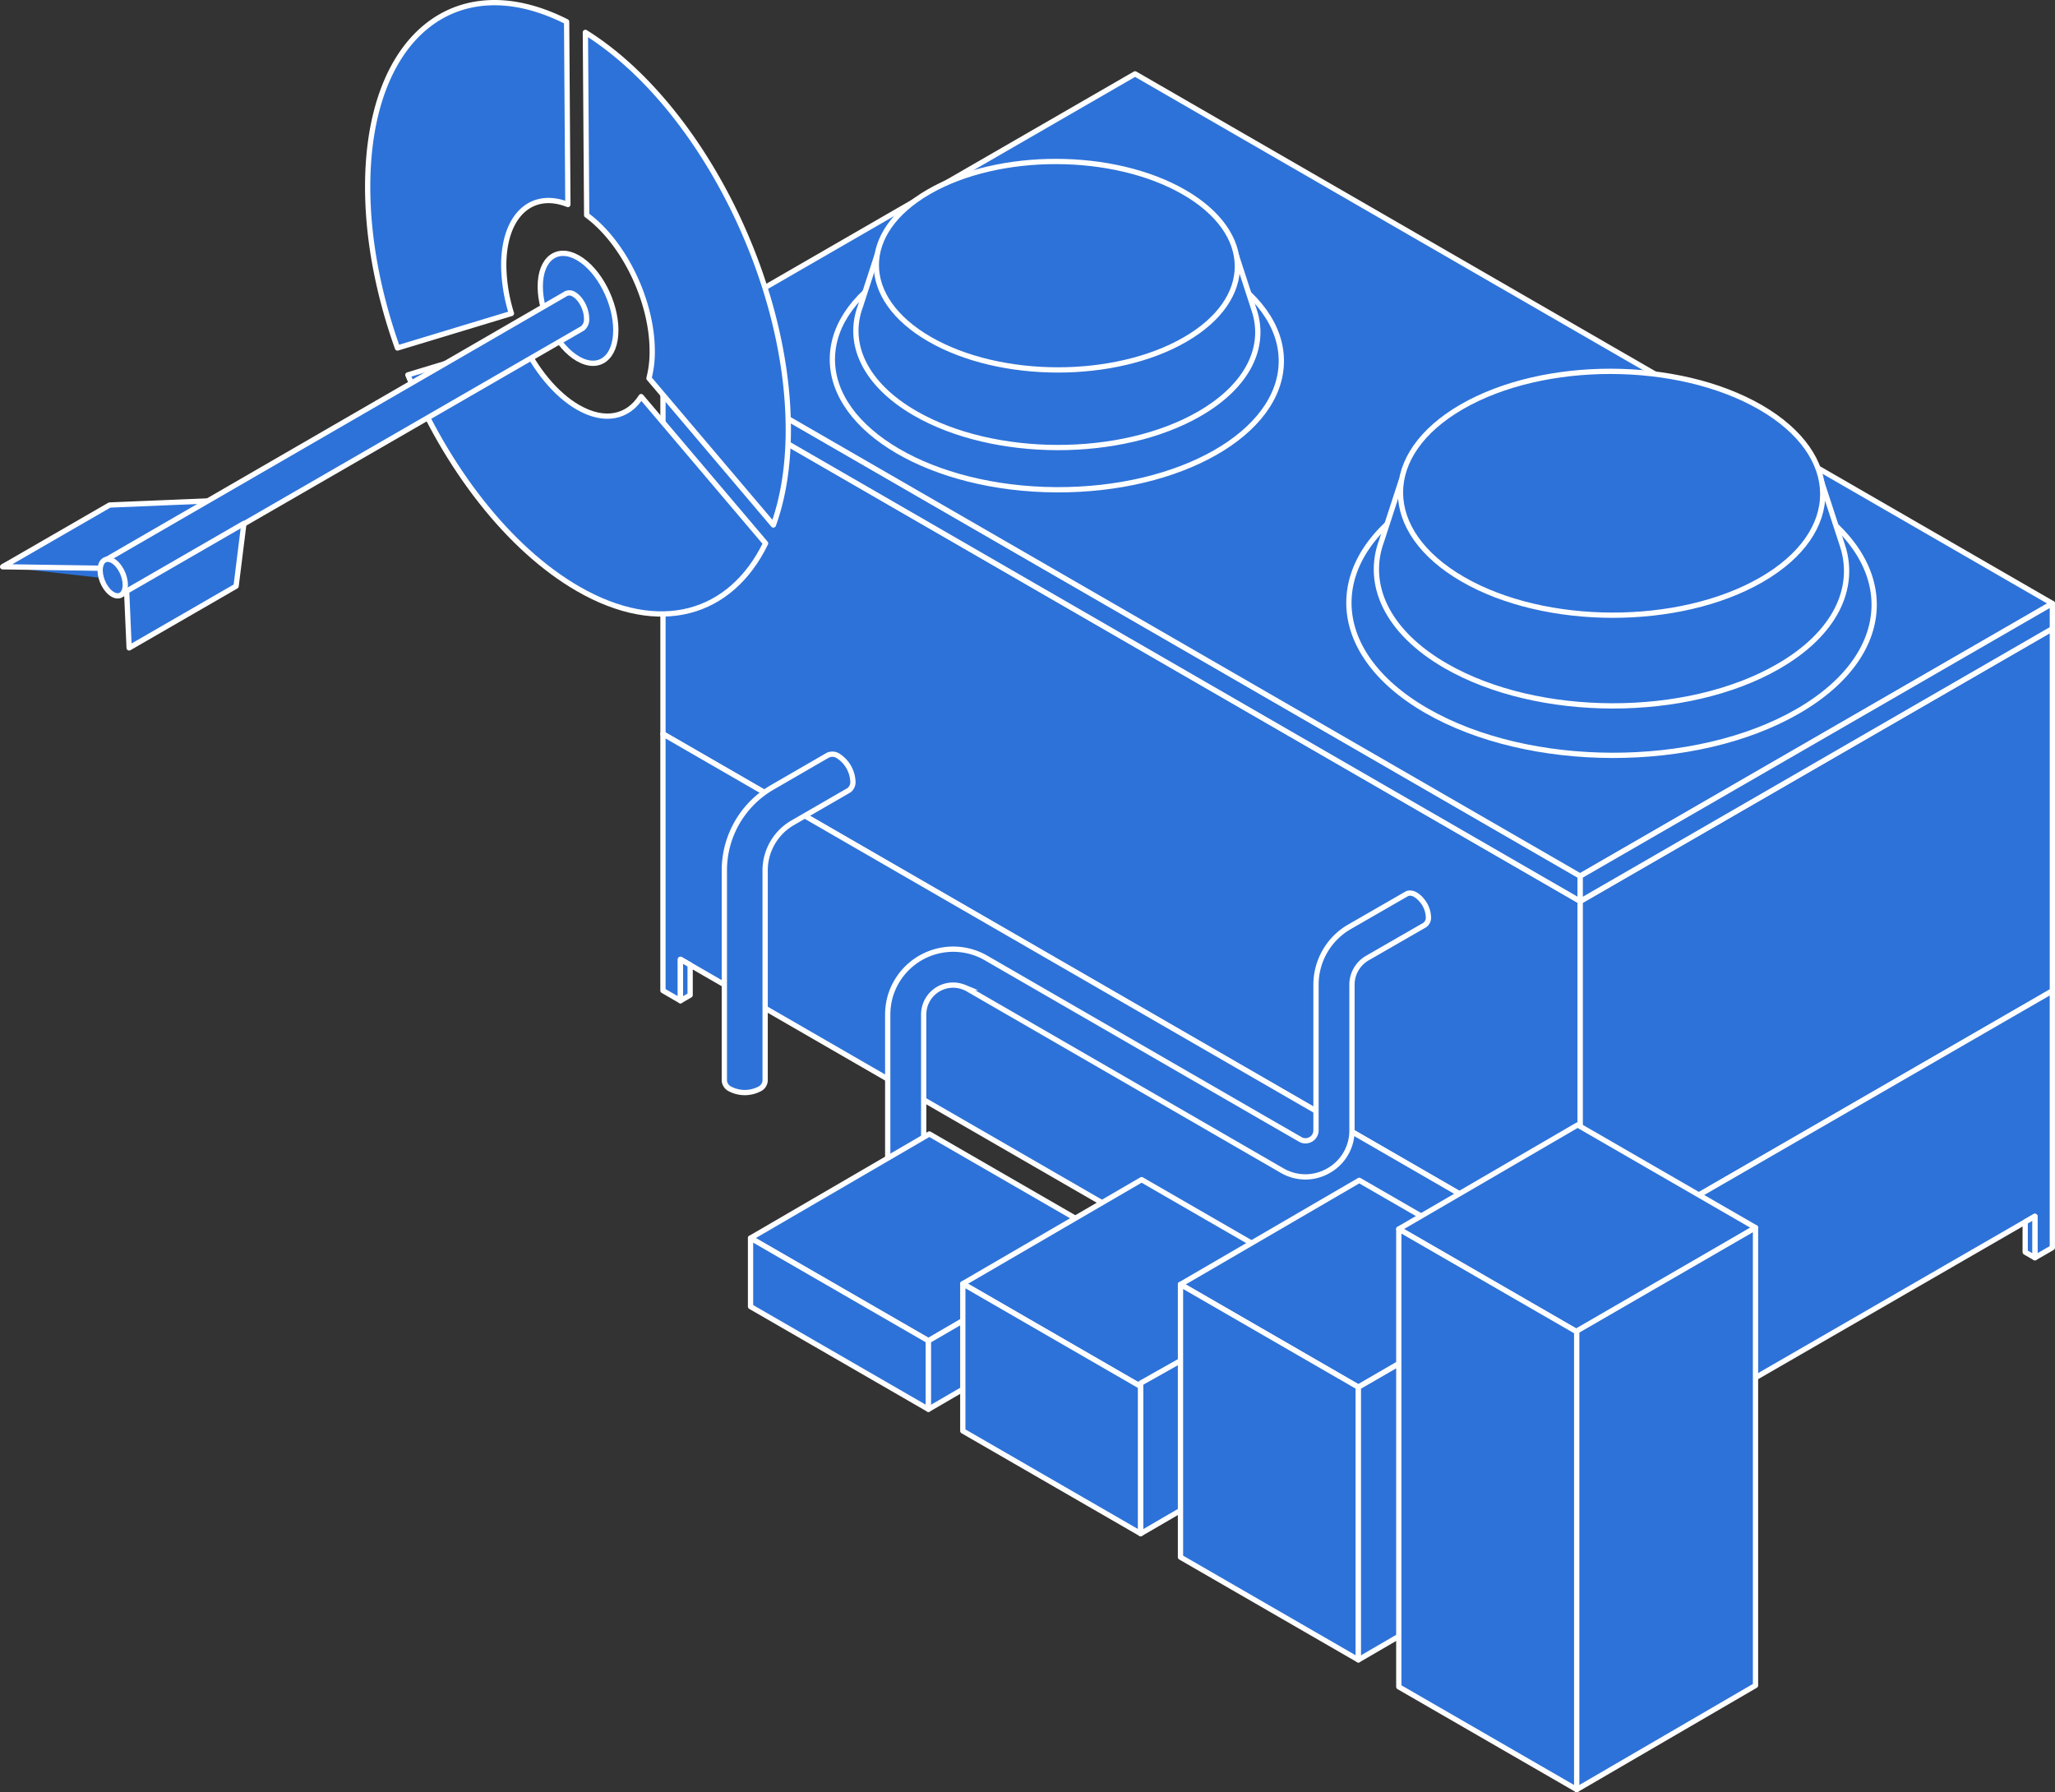 <?xml version="1.0" encoding="UTF-8"?> <svg xmlns="http://www.w3.org/2000/svg" viewBox="0 0 779.76 680.02"><rect x="0" y="0" width="779.76" height="680.02" fill="#333333" stroke="none"/> <defs> <style>.cls-1,.cls-2{fill:#2d72d9;stroke:#fff;stroke-width:2px;}.cls-1{stroke-linejoin:round;}.cls-2{stroke-miterlimit:10;}</style> </defs> <title>Ресурс 6</title> <g id="Слой_2" data-name="Слой 2"> <g id="Слой_1-2" data-name="Слой 1"> <polygon class="cls-1" points="599.61 479.43 251.56 278.48 251.56 141.03 599.61 341.98 599.61 479.43"></polygon> <polygon class="cls-1" points="599.61 341.98 251.56 141.03 251.56 131.46 599.61 332.41 599.61 341.98"></polygon> <polygon class="cls-1" points="599.61 332.41 251.56 131.46 430.7 28.03 778.76 228.98 599.61 332.41"></polygon> <polygon class="cls-1" points="599.6 479.44 599.6 576.84 592.99 573.01 592.99 557.3 258.19 364.01 258.19 379.71 251.55 375.88 251.55 278.47 599.6 479.44"></polygon> <polygon class="cls-1" points="599.61 479.43 778.76 376 778.76 238.55 599.61 341.98 599.61 479.43"></polygon> <polygon class="cls-1" points="778.75 376 778.75 473.41 772.13 477.23 772.13 461.52 606.24 557.3 606.24 573.01 599.6 576.84 599.6 479.44 778.75 376"></polygon> <polygon class="cls-1" points="772.13 461.52 772.13 477.23 768.45 475.11 768.45 463.65 772.13 461.52"></polygon> <polygon class="cls-1" points="258.19 364 258.19 379.71 261.87 377.58 261.87 366.13 258.19 364"></polygon> <path class="cls-2" d="M542,347.88a10.32,10.32,0,0,0-2.1-5.78h0c-.08-.11-.17-.21-.25-.31s-.32-.4-.49-.59-.2-.22-.31-.32a6.51,6.51,0,0,0-.54-.51l-.28-.24a9.91,9.91,0,0,0-.88-.61h0a4.25,4.25,0,0,0-2.24-.65,2.52,2.52,0,0,0-1.1.27h0v0L512,351.7a25.37,25.37,0,0,0-12.65,21.91v55.28a3.91,3.91,0,0,1-2,3.44,4.12,4.12,0,0,1-2.08.54,3.85,3.85,0,0,1-1.89-.54L479,424.05,374.13,363.48a24.89,24.89,0,0,0-36.44,15,25.64,25.64,0,0,0-.85,6.53v56.38h0a3.35,3.35,0,0,0,2,2.86,9.4,9.4,0,0,0,1,.45l.22.09c.33.12.68.22,1,.31l.2,0c.32.07.64.13,1,.17l.24,0a10,10,0,0,0,1.1.06h.3a8.89,8.89,0,0,0,1-.06H345a9,9,0,0,0,3.49-1.07,3.28,3.28,0,0,0,2-2.87h0V385a11.16,11.16,0,0,1,13.32-11,11.45,11.45,0,0,1,1.39.38c.16.05.31.09.46.15l.49.2a11.45,11.45,0,0,1,1.11.55L480,440.41l6.5,3.76a17.7,17.7,0,0,0,8.83,2.39h0a17.64,17.64,0,0,0,8.82-2.39A17.45,17.45,0,0,0,513,428.89V373.61a11.66,11.66,0,0,1,5.82-10.07L540.6,351h0A3.39,3.39,0,0,0,542,347.88Z"></path> <path class="cls-2" d="M682.16,269.89c-38.79,22.4-101.89,22.28-140.92-.25s-39.24-59-.44-81.36,101.88-22.29,140.92.25S721,247.49,682.16,269.89Z"></path> <path class="cls-2" d="M699.11,207h0l-8-24.49H678.34c-1.28-.84-2.59-1.66-4-2.46-35-20.18-91.43-20.28-126.17-.23-1.51.87-2.93,1.78-4.31,2.69H531.64l-7.37,22.62,0,0c-6.18,16.56,1.91,34.59,24.3,47.51,34.95,20.18,91.44,20.28,126.17.23C696.32,240.46,704.41,223.18,699.11,207Z"></path> <path class="cls-2" d="M668,154.55c-31.39-18.12-82.13-18.21-113.32-.2s-31,47.3.35,65.43,82.13,18.21,113.33.2S699.35,172.68,668,154.55Z"></path> <path class="cls-2" d="M323.62,296.37a12.13,12.13,0,0,0-5.5-9.48,4,4,0,0,0-3.72-.46v0l-.12.07-.08,0L293,298.77a36.39,36.39,0,0,0-18.15,31.44V410.1h0a3.88,3.88,0,0,0,2.28,3.15,12.11,12.11,0,0,0,10.95,0,3.79,3.79,0,0,0,2.25-3.17h0V330.21a20.88,20.88,0,0,1,10.42-18L322,299.93l.1-.06.08-.05h0A3.88,3.88,0,0,0,323.62,296.37Z"></path> <ellipse class="cls-2" cx="401.02" cy="136.66" rx="49.18" ry="85.18" transform="translate(262.19 536.93) rotate(-89.69)"></ellipse> <path class="cls-2" d="M475.93,117.8h0l-6.82-20.94H458.18c-1.09-.71-2.22-1.42-3.4-2.11-29.88-17.25-78.17-17.33-107.86-.19-1.29.74-2.5,1.52-3.68,2.3H332.77l-6.29,19.34h0c-5.29,14.16,1.63,29.57,20.77,40.62,29.88,17.25,78.17,17.34,107.86.19C473.54,146.38,480.47,131.61,475.93,117.8Z"></path> <path class="cls-2" d="M449.31,72.94c-26.84-15.49-70.21-15.57-96.88-.17s-26.53,40.44.3,55.93,70.21,15.57,96.88.17S476.14,88.44,449.31,72.94Z"></path> <path class="cls-1" d="M233.67,125.27c0,10.57-6.43,15.43-14.36,10.86S205,119.27,205,108.7s6.42-15.43,14.35-10.86S233.67,114.7,233.67,125.27Z"></path> <path class="cls-1" d="M219.31,154.54c-8.53-4.92-16.16-14.41-21.33-25.39l-43.22,13.1c14.5,35,38,65.82,64.55,81.15,31.1,17.95,58,9.77,71.19-17.23l-47.22-55.69C238.33,158.34,229.46,160.4,219.31,154.54Z"></path> <path class="cls-1" d="M247.48,133.25a40.18,40.18,0,0,1-1.23,10.28l47.2,55.67c3.65-10.09,5.67-22.21,5.67-36.14,0-57.51-34.22-124.09-77-150.77l.49,69.33C236.62,91.88,247.48,114,247.48,133.25Z"></path> <path class="cls-1" d="M191.14,100.72c0-19,10.6-28.55,24.34-23.12L215,8.24c-42.06-21.3-75.49,5.83-75.49,62.67,0,20,4.14,41,11.31,61.13l43.24-13.1A63.43,63.43,0,0,1,191.14,100.72Z"></path> <polyline class="cls-1" points="38.29 219.26 82.79 193.56 41.59 195.27 1 215.06"></polyline> <polygon class="cls-1" points="82.79 189.91 41.59 191.62 1 215.06 38.29 215.61 82.79 189.91"></polygon> <path class="cls-1" d="M40.48,212.26l173.89-100.6a2.26,2.26,0,0,1,.52-.3h0a3.08,3.08,0,0,1,2.9.33c2.64,1.52,4.78,5.61,4.78,9.13a4.4,4.4,0,0,1-1.45,3.73L45.76,225.8Z"></path> <path class="cls-1" d="M47.53,221.91c0,3.52-2.14,5.14-4.78,3.61S38,219.91,38,216.39s2.14-5.14,4.78-3.61S47.53,218.39,47.53,221.91Z"></path> <polygon class="cls-1" points="92.55 198.62 89.59 222.41 49 245.84 48.05 224.31 92.55 198.62"></polygon> <polygon class="cls-1" points="352.29 508.74 284.79 469.77 352.63 430.27 420.14 469.25 352.29 508.74"></polygon> <polygon class="cls-1" points="284.79 469.77 284.79 495.77 352.29 534.74 352.29 508.74 284.79 469.77"></polygon> <polygon class="cls-1" points="420.14 495.25 420.14 469.25 352.29 508.74 352.29 534.74 420.14 495.25"></polygon> <polygon class="cls-1" points="432.83 526.08 365.33 487.1 433.17 447.61 500.68 486.58 432.83 526.08"></polygon> <polygon class="cls-1" points="365.33 487.1 365.33 542.95 432.83 581.92 432.83 526.08 365.33 487.1"></polygon> <polygon class="cls-1" points="500.68 542.43 500.68 486.58 432.83 524.82 432.83 581.92 500.68 542.43"></polygon> <polygon class="cls-1" points="515.43 526.34 447.93 487.36 515.77 447.87 583.28 486.84 515.43 526.34"></polygon> <polygon class="cls-1" points="447.93 487.36 447.93 590.85 515.43 629.82 515.43 526.34 447.93 487.36"></polygon> <polygon class="cls-1" points="583.28 590.33 583.28 487.1 515.43 526.34 515.43 629.82 583.28 590.33"></polygon> <polygon class="cls-1" points="598.28 505.31 530.77 466.34 598.62 426.84 666.12 465.82 598.28 505.31"></polygon> <polygon class="cls-1" points="530.77 466.34 530.77 640.05 598.28 679.02 598.28 505.31 530.77 466.34"></polygon> <polygon class="cls-1" points="666.12 639.53 666.12 465.82 598.28 505.05 598.28 679.02 666.12 639.53"></polygon> <polygon class="cls-1" points="778.76 238.55 778.76 228.98 599.61 332.41 599.61 341.98 778.76 238.55"></polygon> </g> </g> </svg> 